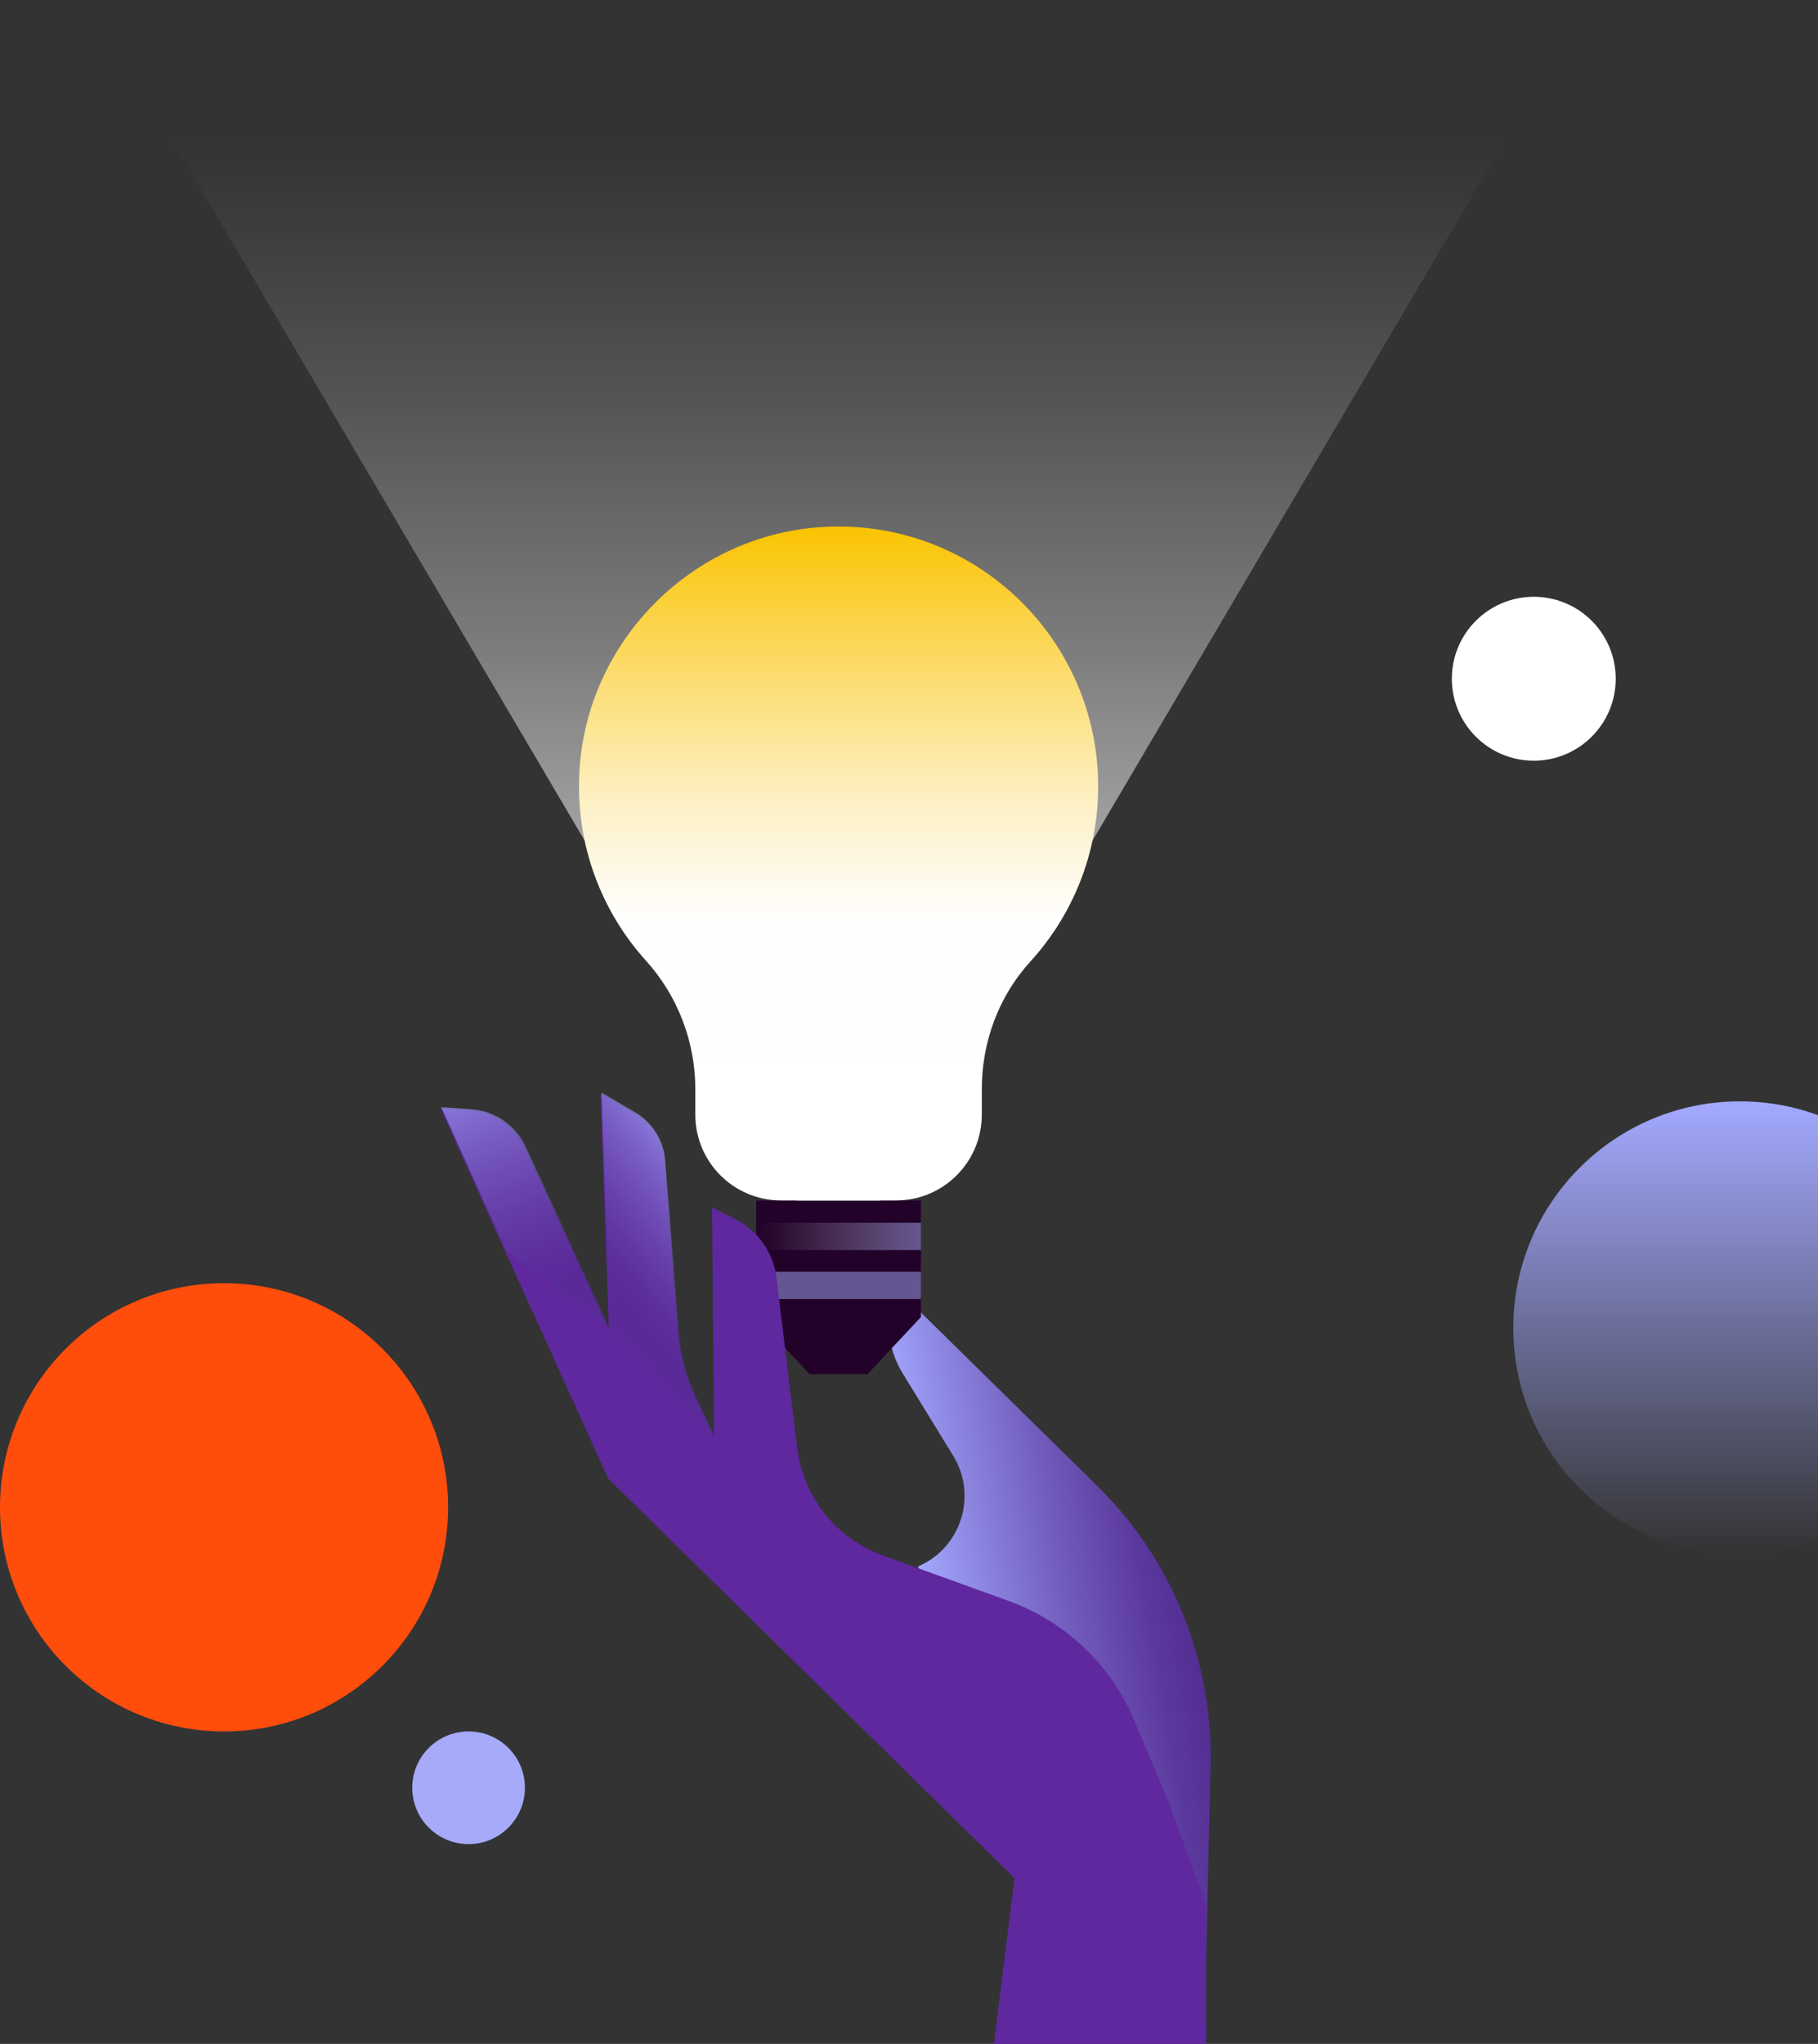 <?xml version="1.0" encoding="UTF-8"?>
<svg id="Layer_2" data-name="Layer 2" xmlns="http://www.w3.org/2000/svg" xmlns:xlink="http://www.w3.org/1999/xlink" viewBox="0 0 710 798">
  <rect x="0" y="0" width="710" height="798" fill="#333333" stroke="none"/>
  <defs>
    <style>
      .cls-1 {
        fill: none;
      }

      .cls-2 {
        fill: url(#linear-gradient-8);
      }

      .cls-3 {
        fill: url(#linear-gradient-5);
      }

      .cls-4 {
        fill: url(#linear-gradient-2);
      }

      .cls-5 {
        fill: url(#linear-gradient);
      }

      .cls-6 {
        fill: #220229;
      }

      .cls-7 {
        fill: #5f289f;
      }

      .cls-8 {
        fill: #a6aaf8;
      }

      .cls-9 {
        clip-path: url(#clippath-1);
      }

      .cls-10 {
        fill: #fff;
      }

      .cls-11 {
        fill: url(#linear-gradient-4);
      }

      .cls-11, .cls-12 {
        opacity: .5;
      }

      .cls-11, .cls-12, .cls-13, .cls-14 {
        isolation: isolate;
      }

      .cls-12 {
        fill: url(#linear-gradient-3);
      }

      .cls-13 {
        fill: url(#linear-gradient-7);
      }

      .cls-13, .cls-14 {
        opacity: .6;
      }

      .cls-14 {
        fill: url(#linear-gradient-6);
      }

      .cls-15 {
        fill: #ff4d0b;
      }

      .cls-16 {
        clip-path: url(#clippath);
      }
    </style>
    <clipPath id="clippath">
      <rect class="cls-1" width="710" height="798"/>
    </clipPath>
    <clipPath id="clippath-1">
      <rect class="cls-1" x="35" width="585" height="907"/>
    </clipPath>
    <linearGradient id="linear-gradient" x1="-827.37" y1="2941.3" x2="-726.85" y2="2923.59" gradientTransform="translate(1194 -2283.13)" gradientUnits="userSpaceOnUse">
      <stop offset="0" stop-color="#a3a9ff"/>
      <stop offset=".17" stop-color="#928fe8"/>
      <stop offset=".55" stop-color="#705aba"/>
      <stop offset=".84" stop-color="#5b399c"/>
      <stop offset="1" stop-color="#532d92"/>
    </linearGradient>
    <linearGradient id="linear-gradient-2" x1="-866.5" y1="2779.68" x2="-866.5" y2="2283.13" gradientTransform="translate(1194 -2283.13)" gradientUnits="userSpaceOnUse">
      <stop offset="0" stop-color="#fff"/>
      <stop offset=".02" stop-color="#fff" stop-opacity=".98"/>
      <stop offset=".27" stop-color="#fff" stop-opacity=".63"/>
      <stop offset=".49" stop-color="#fff" stop-opacity=".36"/>
      <stop offset=".68" stop-color="#fff" stop-opacity=".17"/>
      <stop offset=".82" stop-color="#fff" stop-opacity=".05"/>
      <stop offset=".89" stop-color="#fff" stop-opacity="0"/>
    </linearGradient>
    <linearGradient id="linear-gradient-3" x1="-898.68" y1="2765.88" x2="-834.34" y2="2765.88" gradientTransform="translate(1194 -2283.13)" gradientUnits="userSpaceOnUse">
      <stop offset="0" stop-color="#fff" stop-opacity="0"/>
      <stop offset=".09" stop-color="#fafafe" stop-opacity=".05"/>
      <stop offset=".26" stop-color="#eeeefd" stop-opacity=".19"/>
      <stop offset=".49" stop-color="#dadcfc" stop-opacity=".41"/>
      <stop offset=".76" stop-color="#bfc2fa" stop-opacity=".71"/>
      <stop offset="1" stop-color="#a6aaf8"/>
    </linearGradient>
    <linearGradient id="linear-gradient-4" x1="-1159" y1="2785.01" x2="-1157.63" y2="2785.01" xlink:href="#linear-gradient-3"/>
    <linearGradient id="linear-gradient-5" x1="-866.5" y1="2751.82" x2="-866.5" y2="2488.7" gradientTransform="translate(1194 -2283.13)" gradientUnits="userSpaceOnUse">
      <stop offset="0" stop-color="#fff"/>
      <stop offset=".42" stop-color="#fffefc"/>
      <stop offset=".47" stop-color="#fefaed"/>
      <stop offset=".58" stop-color="#fdf1c8"/>
      <stop offset=".72" stop-color="#fce38b"/>
      <stop offset=".89" stop-color="#fbd039"/>
      <stop offset="1" stop-color="#fac300"/>
    </linearGradient>
    <linearGradient id="linear-gradient-6" x1="-960.35" y1="2796.26" x2="-912" y2="2755.74" gradientTransform="translate(1194 -2283.13)" gradientUnits="userSpaceOnUse">
      <stop offset="0" stop-color="#532d92" stop-opacity=".7"/>
      <stop offset=".19" stop-color="#532d92" stop-opacity=".7"/>
      <stop offset=".31" stop-color="#5a389c" stop-opacity=".73"/>
      <stop offset=".52" stop-color="#6e57b6" stop-opacity=".81"/>
      <stop offset=".82" stop-color="#8d87e1" stop-opacity=".92"/>
      <stop offset="1" stop-color="#a3a9ff"/>
    </linearGradient>
    <linearGradient id="linear-gradient-7" x1="-1006.5" y1="2709.87" x2="-971.06" y2="2807.13" gradientTransform="translate(1194 -2283.13)" gradientUnits="userSpaceOnUse">
      <stop offset="0" stop-color="#a3a9ff"/>
      <stop offset=".23" stop-color="#867dd8" stop-opacity=".89"/>
      <stop offset=".47" stop-color="#6a52b2" stop-opacity=".79"/>
      <stop offset=".66" stop-color="#59379a" stop-opacity=".72"/>
      <stop offset=".76" stop-color="#532d92" stop-opacity=".7"/>
    </linearGradient>
    <linearGradient id="linear-gradient-8" x1="-514.5" y1="2713.13" x2="-514.5" y2="2890.13" gradientTransform="translate(1194 -2283.13)" gradientUnits="userSpaceOnUse">
      <stop offset="0" stop-color="#a3a9ff"/>
      <stop offset="1" stop-color="#a3a9ff" stop-opacity="0"/>
    </linearGradient>
  </defs>
  <g id="Layer_2-2" data-name="Layer 2">
    <g id="Layer_1-2" data-name="Layer 1-2">
      <g class="cls-16">
        <g>
          <g class="cls-9">
            <g>
              <path class="cls-5" d="M348.92,501.88l79.67,78.33c29.21,28.71,45.22,68.25,44.22,109.22l-2.65,109.92-111.73-187.71c16.86-7.14,23.42-27.65,13.84-43.27l-19.6-31.93c-5.39-8.8-7.16-19.35-4.9-29.42l1.16-5.15h-.01Z"/>
              <path class="cls-4" d="M327.5,496.55L620,0H35l292.5,496.55Z"/>
              <path class="cls-6" d="M359.66,514.2l-20.86,22.32h-22.62l-20.86-22.32v-45.49h64.34v45.49Z"/>
              <path class="cls-12" d="M359.66,477.42h-64.34v10.66h64.34v-10.66Z"/>
              <path class="cls-11" d="M359.66,496.55h-64.34v10.66h64.34v-10.66Z"/>
              <path class="cls-3" d="M428.88,307.07c0-57.68-48.04-104.1-106.25-101.39-51.91,2.43-94.01,44.6-96.4,96.59-1.29,28.05,8.81,53.74,26.06,72.83,12.41,13.74,19.26,31.64,19.26,50.17v9.92c0,18.51,14.99,33.5,33.46,33.5h44.96c18.49,0,33.46-15.01,33.46-33.5v-9.92c0-18.38,6.57-36.26,18.94-49.82,16.45-18.03,26.5-42.04,26.5-68.39h.01Z"/>
              <path class="cls-7" d="M383.34,836.79l12.88-103.48-158.71-156.05-65.51-144.58,11.74.81c9.23.63,17.37,6.25,21.26,14.64l32.79,70.77-3.23-91.9,13.19,7.73c6.72,3.95,11.1,10.92,11.72,18.71l5.3,66.57c.72,9.15,3.15,18.09,7.12,26.36l6.99,14.55-.81-89.53,9.17,4.65c8.81,4.47,14.82,13.03,16.01,22.84l8.07,66.35c2.34,19.23,15.29,35.49,33.48,42.07l49.14,17.76c21.34,7.71,38.66,23.72,48.07,44.38l14.58,34.6,14.34,39.4.31,147.63-16.07,16.38-71.83-70.62h-.01v-.04Z"/>
              <path class="cls-14" d="M272.22,545.92c-3.98-8.28-6.39-17.21-7.12-26.36l-5.3-66.57c-.62-7.78-4.99-14.76-11.72-18.7l-13.19-7.73,3.23,91.9,41.1,42-6.99-14.55h-.01Z"/>
              <path class="cls-13" d="M205.33,447.7c-3.89-8.4-12.03-14-21.26-14.63l-11.74-.81,25.38,56,40.4,30.21-32.79-70.77h0Z"/>
            </g>
          </g>
          <circle class="cls-15" cx="87.5" cy="588.5" r="87.5"/>
          <circle class="cls-8" cx="183" cy="698" r="22"/>
          <circle class="cls-10" cx="599" cy="265" r="32"/>
          <circle class="cls-2" cx="679.5" cy="518.5" r="88.5"/>
        </g>
      </g>
    </g>
  </g>
</svg>